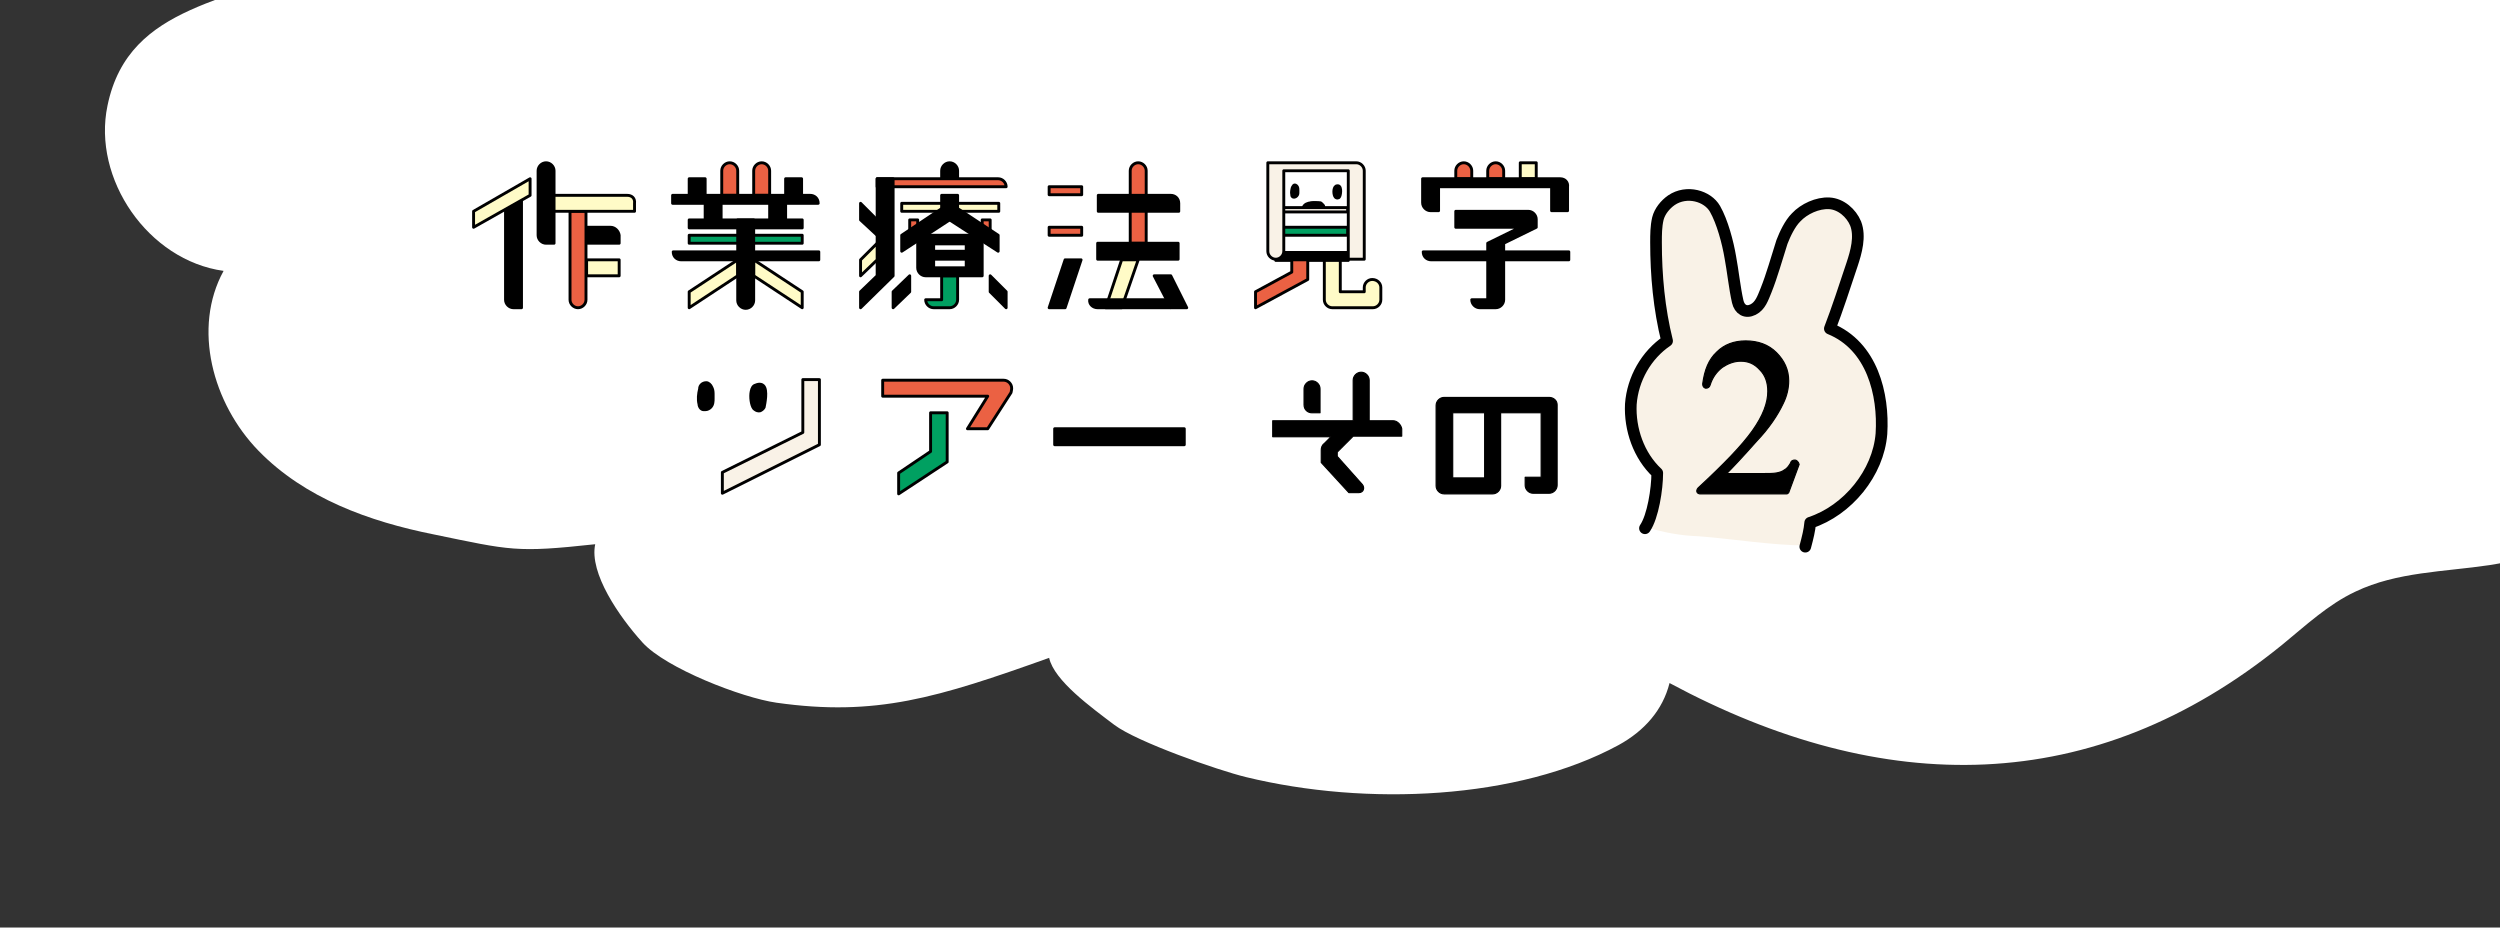 <?xml version="1.0" encoding="utf-8"?>
<!-- Generator: Adobe Illustrator 28.1.0, SVG Export Plug-In . SVG Version: 6.00 Build 0)  -->
<svg version="1.1" id="レイヤー_1" xmlns="http://www.w3.org/2000/svg" xmlns:xlink="http://www.w3.org/1999/xlink" x="0px"
	 y="0px" width="407px" height="151px" viewBox="0 0 407 151" style="enable-background:new 0 0 407 151;" xml:space="preserve">
<rect x="0" y="0" width="407" height="151" fill="#333333" stroke="none"/>
<style type="text/css">
	.st0{clip-path:url(#SVGID_00000129197904682656587950000003528934249382306472_);fill:#FFFFFF;}
	.st1{fill:#F9F2E7;}
	.st2{stroke:#000000;stroke-width:0.475;stroke-linejoin:round;stroke-miterlimit:10;}
	.st3{fill:#00A061;stroke:#000000;stroke-width:0.475;stroke-linejoin:round;stroke-miterlimit:10;}
	.st4{fill:#EB6143;stroke:#000000;stroke-width:0.475;stroke-linejoin:round;stroke-miterlimit:10;}
	.st5{fill:#F9F2E7;stroke:#000000;stroke-width:0.475;stroke-linejoin:round;stroke-miterlimit:10;}
	.st6{fill:#FFFBC7;stroke:#000000;stroke-width:0.475;stroke-linejoin:round;stroke-miterlimit:10;}
	.st7{clip-path:url(#SVGID_00000171678599703789734930000001889959539192261776_);}
	.st8{stroke:#000000;stroke-width:0.19;stroke-linejoin:round;stroke-miterlimit:10;}
	.st9{fill:none;stroke:#000000;stroke-width:1.9;stroke-linecap:round;stroke-linejoin:round;stroke-miterlimit:10;}
</style>
<g>
	<g>
		<g>
			<defs>
				<rect id="SVGID_1_" width="407" height="151"/>
			</defs>
			<clipPath id="SVGID_00000059307531598387006240000001139039292483927689_">
				<use xlink:href="#SVGID_1_"  style="overflow:visible;"/>
			</clipPath>
			<path style="clip-path:url(#SVGID_00000059307531598387006240000001139039292483927689_);fill:#FFFFFF;" d="M153.5-44.6
				c9-0.4,19.4,1.5,25.6,6c3.5,2.5,8.4,6.5,7.1,10.6c-0.1-3,3-5.1,5.8-6.3c39.9-18.7,69.9-16.8,108.2,5c5.1-5.5,6.1-11.6,11.3-13.4
				c33.9-11.7,72.2,2.9,88.8,13.9c11.8,7.8,26.8,25.2,28.3,39.2c0.6,5.1,0.9,10.4-1.3,15c-2.2,4.6-7.6,8.1-12.4,6.3
				c6.8,2.4,13.8,4.8,19.3,9.5s9.2,12.2,7.4,19.2c-1,3.7-3.4,6.9-5.9,9.7c-10.5,11.6-14.8,19.5-30.4,21.9
				c-7.4,1.1-15.1,1.1-21.8,4.3c-4.5,2.1-8.2,5.6-12,8.7c-30.7,24.9-64.9,24.9-99.7,6.2c-1.1,4.4-4.1,7.8-8.3,10.1
				c-16.4,8.9-41,10-60.7,5.2c-4.5-1.1-17.7-5.7-21.4-8.5c-3.7-2.8-9.8-7.2-10.6-10.9c-18.2,6.5-28.2,9.6-44.4,7.3
				c-5.6-0.8-18-5.6-21.8-9.8c-3.8-4.2-8.7-11.3-7.7-16C84,90,83.2,89.6,70.6,87c-10.5-2.1-21-5.9-28.5-13.6s-10.8-20-5.7-29.3
				c-12.3-1.7-21.4-15-18.9-26.9C21,0.1,38.8,0.8,50.8-6.7c15.3-9.6,24.6-21.7,45-17.9c2.4,0.4,5,1.2,6.5,3.1
				C103.3-29.2,115.8-43,153.5-44.6z"/>
		</g>
	</g>
	<g>
		<path class="st1" d="M294.1,88.8c0.4-1.4,0.7-2.7,0.8-3.9c6.1-2,11.1-8.1,11.6-14.5c0.5-6.4-1.5-14.3-8.4-17.1
			c1.2-3.1,2.4-6.8,3.6-10.4c0.6-2,1.4-4.6,0.6-6.7c-0.7-1.8-2.4-3.2-4.3-3.3c-1.9-0.1-4.1,1-5.4,2.3c-1,1.1-1.8,2.7-2.3,4
			c-1,2.8-1.6,5.4-2.6,7.9c-0.5,1.2-1,2.5-2.1,3.1c-1.2,0.6-2.2-0.1-2.5-1.3c-0.5-2.2-0.8-5.1-1.2-7.2c-0.4-2.3-1.3-5.8-2.5-7.9
			s-4.6-3.1-7.1-1.4c-1.1,0.7-1.9,1.8-2.2,3s-0.3,2.6-0.3,3.9c0,5.4,0.6,10.8,1.8,16c-3.4,2.3-5.6,6.2-5.9,10.3
			c-0.3,4.1,1.2,8.4,4.3,11.2c0,2.5-0.7,7-2,9c2.8,0.9,5.6,1.4,8.5,1.5C281.9,87.7,288.5,88.8,294.1,88.8z"/>
		<g>
			<rect x="171.7" y="69.8" class="st2" width="21.1" height="2.6"/>
			<g>
				<polygon class="st3" points="151.5,67.2 151.5,73.5 146.3,77 146.3,77 146.3,80.4 154.2,75.2 154.2,75.2 154.2,75.2 154.2,67.2 
									"/>
				<path class="st4" d="M164.7,63.2c0-0.7-0.6-1.3-1.3-1.3h-19.7v2.6h17.1l-3.3,5.3h3.3l3.8-5.9l0,0
					C164.6,63.8,164.7,63.5,164.7,63.2z"/>
			</g>
			<g>
				<polygon class="st5" points="130.7,70.4 117.6,76.9 117.6,76.9 117.6,80.3 133.4,72.4 133.4,72.4 133.4,72.4 133.4,61.8 
					130.7,61.8 				"/>
				<g>
					<path class="st2" d="M115,62.3c-0.3,0-0.6,0.1-0.8,0.3c-0.2,0.2-0.3,0.4-0.3,0.7c-0.2,0.8-0.3,1.7-0.1,2.5
						c0,0.2,0.1,0.5,0.3,0.7c0.2,0.2,0.4,0.2,0.6,0.2c0,0,0,0,0.1,0c0.4,0,0.7-0.2,0.9-0.4c0.4-0.4,0.4-1,0.4-1.4v-0.6
						c0-0.4,0-0.8-0.2-1.2C115.7,62.6,115.3,62.3,115,62.3z"/>
					<path class="st2" d="M124.3,62.8c-0.2-0.2-0.6-0.4-1.3-0.1c-0.4,0.1-0.6,0.5-0.7,1c-0.2,0.9,0,2.3,0.4,2.8
						c0.2,0.2,0.5,0.4,0.8,0.4c0.1,0,0.3,0,0.4-0.1c0.2-0.1,0.4-0.3,0.5-0.5C124.5,65.8,125,63.5,124.3,62.8z"/>
				</g>
			</g>
		</g>
		<g>
			<rect x="208.9" y="33.8" class="st5" width="10.5" height="0.7"/>
			<path class="st2" d="M210.6,30.2c-0.1,0.1-0.1,0.2-0.2,0.3c-0.1,0.4-0.2,0.8-0.1,1.2c0,0.1,0,0.2,0.1,0.3
				c0.2,0.2,0.5,0.1,0.7-0.1c0.2-0.2,0.2-0.4,0.2-0.6c0-0.1,0-0.2,0-0.3c0-0.2,0-0.4-0.1-0.6C211.1,30.2,210.8,30,210.6,30.2z"/>
			<path class="st2" d="M217.4,32.1c0.1,0.1,0.3,0.2,0.5,0.1c0.1,0,0.1-0.1,0.2-0.2c0.2-0.4,0.4-2.1-0.6-1.7
				C217,30.6,217.1,31.8,217.4,32.1z"/>
			<path class="st6" d="M223.4,45.5c-0.7,0-1.3,0.6-1.3,1.3v0.7h-3.9v-5.3h-2.6v6.6c0,0.7,0.6,1.3,1.3,1.3h6.6
				c0.7,0,1.3-0.6,1.3-1.3v-2C224.8,46.1,224.2,45.5,223.4,45.5z"/>
			<rect x="207.7" y="41.1" class="st2" width="11.8" height="1.3"/>
			<rect x="208.9" y="37" class="st3" width="10.5" height="1.3"/>
			<path class="st5" d="M220.8,26.5L220.8,26.5L220.8,26.5H209l0,0h-2.6v14.4c0,0.7,0.6,1.3,1.3,1.3s1.3-0.6,1.3-1.3V27.8h10.5v14.4
				h2.6V27.8C222.1,27.1,221.5,26.5,220.8,26.5z"/>
			<polygon class="st4" points="210.3,42.3 210.3,44.3 204.4,47.5 204.4,50.1 212.9,45.5 212.9,42.3 			"/>
			<g>
				<g>
					<defs>
						<rect id="SVGID_00000007388734098562477150000014439430309938715583_" x="208.9" y="31.8" width="10.5" height="2"/>
					</defs>
					<clipPath id="SVGID_00000147942772710385613230000016688171732165185685_">
						<use xlink:href="#SVGID_00000007388734098562477150000014439430309938715583_"  style="overflow:visible;"/>
					</clipPath>
					<g style="clip-path:url(#SVGID_00000147942772710385613230000016688171732165185685_);">
						<path class="st2" d="M214.8,33c0.1,0,0.2,0,0.3,0.1c0.1,0.1,0.2,0.2,0.2,0.3c0.1,0.1,0.2,0.3,0.1,0.5c0,0.2-0.2,0.4-0.4,0.5
							c-0.2,0.1-0.4,0.1-0.6,0.2c-0.5,0.1-2.5,0-2.2-0.9C212.6,32.8,214.2,33,214.8,33z"/>
						<path class="st2" d="M214.7,34.8c0.3-0.1,0.6-0.2,0.7-0.4c0.1-0.2,0.1-0.4,0.1-0.7c0-0.1,0-0.2-0.1-0.3s-0.2-0.1-0.3-0.2
							c-0.6-0.2-2.2-0.4-2.4,0.5C212.5,34.9,214.1,35,214.7,34.8z"/>
					</g>
				</g>
			</g>
			<g>
				<rect x="114.8" y="33.1" class="st2" width="2.6" height="2.6"/>
				<rect x="125.3" y="33.1" class="st2" width="2.6" height="2.6"/>
				<rect x="112.2" y="35.8" class="st2" width="18.4" height="1.3"/>
				<rect x="112.2" y="38.3" class="st3" width="18.4" height="1.3"/>
				<rect x="112.2" y="29.1" class="st2" width="2.6" height="2.6"/>
				<path class="st4" d="M118.8,26.5c-0.7,0-1.3,0.6-1.3,1.3v4h2.6v-4C120.1,27.1,119.5,26.5,118.8,26.5z"/>
				<rect x="127.9" y="29.1" class="st2" width="2.6" height="2.6"/>
				<path class="st4" d="M124,26.5c-0.7,0-1.3,0.6-1.3,1.3v4h2.6v-4C125.3,27.1,124.7,26.5,124,26.5z"/>
				<path class="st2" d="M131.9,31.8h-22.4v1.3h22.4h1.3C133.2,32.3,132.6,31.8,131.9,31.8z"/>
				<path class="st2" d="M110.9,42.3h22.4V41h-22.4h-1.3C109.6,41.8,110.2,42.3,110.9,42.3z"/>
				<polygon class="st6" points="120.1,42.3 120.1,44.9 112.2,50.1 112.2,47.5 				"/>
				<polygon class="st6" points="122.7,42.3 122.7,44.9 130.6,50.1 130.6,47.5 				"/>
				<path class="st2" d="M120.1,35.8v13.1c0,0.7,0.6,1.3,1.3,1.3c0.7,0,1.3-0.6,1.3-1.3V35.8H120.1z"/>
			</g>
			<g>
				<path class="st4" d="M92.8,34.4v14.4c0,0.7,0.6,1.3,1.3,1.3c0.7,0,1.3-0.6,1.3-1.3V34.4H92.8z"/>
				<path class="st2" d="M82.3,31.8h2.6v17v1.3h-1.3c-0.7,0-1.3-0.6-1.3-1.3C82.3,48.8,82.3,31.8,82.3,31.8z"/>
				<path class="st2" d="M88.9,26.5c-0.7,0-1.3,0.6-1.3,1.3v10.5c0,0.7,0.6,1.3,1.3,1.3h1.3V27.8C90.2,27.1,89.6,26.5,88.9,26.5z"/>
				<path class="st6" d="M102.1,31.8H90.2v2.6h13.1v-1.3C103.4,32.3,102.9,31.8,102.1,31.8z"/>
				<polygon class="st6" points="86.3,29.1 86.3,31.8 77.1,37 77.1,34.4 				"/>
				<rect x="95.5" y="42.3" class="st6" width="5.3" height="2.6"/>
				<path class="st2" d="M99.4,37h-3.9v2.6h5.3v-1.3C100.7,37.6,100.1,37,99.4,37z"/>
			</g>
			<g>
				<rect x="159.9" y="35.8" class="st4" width="1.3" height="2.6"/>
				<rect x="148.1" y="35.8" class="st4" width="1.3" height="2.6"/>
				<rect x="152" y="40.9" class="st2" width="5.3" height="1.3"/>
				<rect x="146.8" y="33.1" class="st6" width="15.8" height="1.3"/>
				<path class="st2" d="M155.9,27.8c0-0.7-0.6-1.3-1.3-1.3s-1.3,0.6-1.3,1.3v1.3h2.6V27.8z"/>
				<path class="st4" d="M162.5,29.1h-19.7v1.3h19.7h1.3C163.8,29.7,163.2,29.1,162.5,29.1z"/>
				<path class="st3" d="M153.3,44.9v3.9h-2.6c0,0.7,0.6,1.3,1.3,1.3h2.6c0.7,0,1.3-0.6,1.3-1.3v-3.9H153.3z"/>
				<path class="st2" d="M158.6,38.3h-9.2v5.3c0,0.7,0.6,1.3,1.3,1.3h9.2v-5.3C159.9,38.9,159.3,38.3,158.6,38.3z M157.3,43.6H152
					v-3.9h5.3V43.6z"/>
				<polygon class="st2" points="145.4,29.1 142.8,29.1 142.8,44.9 142.8,44.9 140.1,47.5 140.1,50.1 145.4,44.9 				"/>
				<polygon class="st2" points="154.6,33.1 154.6,35.8 162.5,40.9 162.5,38.3 				"/>
				<polygon class="st2" points="148.1,44.9 148.1,47.5 145.4,50.1 145.4,47.5 				"/>
				<polygon class="st6" points="142.8,39.6 142.8,42.3 140.1,44.9 140.1,42.3 				"/>
				<polygon class="st2" points="140.1,33.1 140.1,35.8 142.8,38.3 142.8,35.8 				"/>
				<polygon class="st2" points="161.2,44.9 161.2,47.5 163.8,50.1 163.8,47.5 				"/>
				<rect x="153.3" y="31.8" class="st2" width="2.6" height="2.6"/>
				<polygon class="st2" points="154.6,33.1 154.6,35.8 146.8,40.9 146.8,38.3 				"/>
			</g>
			<g>
				<path class="st4" d="M186.6,27.8c0-0.7-0.6-1.3-1.3-1.3s-1.3,0.6-1.3,1.3v11.8h2.6V27.8z"/>
				<path class="st2" d="M190.6,31.8h-11.8v2.6h13.1v-1.3C191.9,32.3,191.3,31.8,190.6,31.8z"/>
				<rect x="178.7" y="39.6" class="st2" width="13.1" height="2.6"/>
				<polygon class="st6" points="185.3,42.3 182.6,50.1 180,50.1 182.6,42.3 				"/>
				<polygon class="st2" points="176,42.3 173.4,50.1 170.8,50.1 173.4,42.3 				"/>
				<rect x="170.8" y="30.4" class="st4" width="5.3" height="1.3"/>
				<rect x="170.8" y="37" class="st4" width="5.3" height="1.3"/>
				<path class="st2" d="M178.7,50.1h11.8v-1.3h-11.8h-1.3C177.3,49.5,177.9,50.1,178.7,50.1z"/>
				<polygon class="st2" points="187.9,44.9 190.6,50.1 193.2,50.1 190.6,44.9 				"/>
			</g>
			<g>
				<path class="st4" d="M239.6,27.8c0-0.7-0.6-1.3-1.3-1.3s-1.3,0.6-1.3,1.3v1.3h2.6V27.8z"/>
				<path class="st4" d="M244.8,27.8c0-0.7-0.6-1.3-1.3-1.3s-1.3,0.6-1.3,1.3v1.3h2.6V27.8z"/>
				<rect x="247.5" y="26.5" class="st6" width="2.6" height="2.6"/>
				<path class="st2" d="M254,29.1h-22.4V33c0,0.7,0.6,1.3,1.3,1.3h1.3V33v-2.6h18.4v3.9h2.6v-3.9C255.3,29.7,254.8,29.1,254,29.1z"
					/>
				<path class="st2" d="M244.8,39.6l5.3-2.6v-1.3c0-0.7-0.6-1.3-1.3-1.3H237V37h6.6h3.9l-5.3,2.6v9.2h-2.6c0,0.7,0.6,1.3,1.3,1.3
					h2.6c0.7,0,1.3-0.6,1.3-1.3V39.6z"/>
				<path class="st2" d="M233,42.3h22.4V41H233h-1.3C231.7,41.8,232.3,42.3,233,42.3z"/>
			</g>
		</g>
		<path class="st8" d="M252.2,64.7h-17.1c-0.7,0-1.3,0.6-1.3,1.3v13.1c0,0.7,0.6,1.3,1.3,1.3h7.9c0.7,0,1.3-0.6,1.3-1.3V67.2h6.6
			v10.5h-2.6v1.3c0,0.7,0.6,1.3,1.3,1.3h2.6c0.7,0,1.3-0.6,1.3-1.3V65.9C253.5,65.2,252.9,64.7,252.2,64.7z M241.7,77.8h-5.2V67.2
			h5.2V77.8z"/>
		<g>
			<path class="st8" d="M213.6,67.2h1.3v-1.3v-2.6c0-0.7-0.6-1.3-1.3-1.3s-1.3,0.6-1.3,1.3v2.6C212.3,66.7,212.9,67.2,213.6,67.2z"
				/>
			<path class="st8" d="M226.8,68.5h-3.9v-6.6c0-0.7-0.6-1.3-1.3-1.3s-1.3,0.6-1.3,1.3v6.6h-13.1v2.6h9.2h0.3l-1.1,1.1
				c-0.4,0.3-0.5,0.7-0.5,1.1v2l4.5,4.9h1.6c0.8,0,1-0.8,0.6-1.3l-4.1-4.6v-0.7l2.6-2.6h7.9v-1.2C228.1,69.2,227.5,68.5,226.8,68.5z
				"/>
			<path class="st8" d="M215.4,72.2L215.4,72.2L215.4,72.2z"/>
		</g>
		<path class="st8" d="M292.2,74.9c-0.3,0-0.6,0.1-0.7,0.5c-0.3,0.5-0.6,0.9-1,1.1c-0.4,0.3-0.8,0.4-1.3,0.5
			c-0.5,0.1-1.4,0.1-2.6,0.1h-5.5c0.9-0.9,2.6-2.7,4.9-5.3c2-2.1,3.4-4.2,4.3-6.1c0.6-1.2,0.9-2.5,0.9-3.7c0-1.8-0.7-3.3-2-4.6
			s-3-1.9-5-1.9c-1.9,0-3.5,0.6-4.7,1.8c-1.3,1.2-2,2.9-2.3,5.2c0,0.3,0.1,0.6,0.5,0.7c0.4,0,0.6-0.2,0.7-0.5c0.4-1.3,1.1-2.2,2-2.9
			c0.9-0.6,1.9-1,3-1c1.2,0,2.2,0.4,3.1,1.4c0.9,0.9,1.3,2.1,1.3,3.5c0,1.9-0.8,4-2.5,6.4c-1.7,2.4-4.6,5.4-8.7,9.2
			c-0.5,0.4-0.5,1,0.1,1.1h0.1h0.1h0.6h0.1h13.3c0.1,0,0.2-0.1,0.3-0.2l1.7-4.6C292.8,75.2,292.5,74.9,292.2,74.9z"/>
		<path class="st9" d="M267.8,86c1.3-1.9,2-6.4,2-9c-3-2.8-4.5-7.1-4.3-11.2c0.3-4.1,2.5-8,5.9-10.3c-1.3-5.2-1.8-10.7-1.8-16
			c0-1.3,0-2.6,0.3-3.9c0.3-1.2,1.2-2.3,2.2-3c2.5-1.7,5.9-0.7,7.1,1.4s2.1,5.5,2.5,7.9c0.4,2.1,0.7,5,1.2,7.2
			c0.3,1.3,1.3,1.9,2.5,1.3c1.2-0.6,1.6-1.9,2.1-3.1c1-2.5,1.7-5.1,2.6-7.9c0.5-1.3,1.3-3,2.3-4c1.3-1.4,3.5-2.4,5.4-2.3
			c1.9,0.1,3.6,1.6,4.3,3.3c0.8,2.1,0.1,4.6-0.6,6.7c-1.2,3.6-2.4,7.3-3.6,10.4c6.9,2.8,8.8,10.7,8.4,17.1
			c-0.5,6.4-5.5,12.5-11.6,14.5c-0.1,1.2-0.4,2.4-0.8,3.9"/>
	</g>
</g>
</svg>
